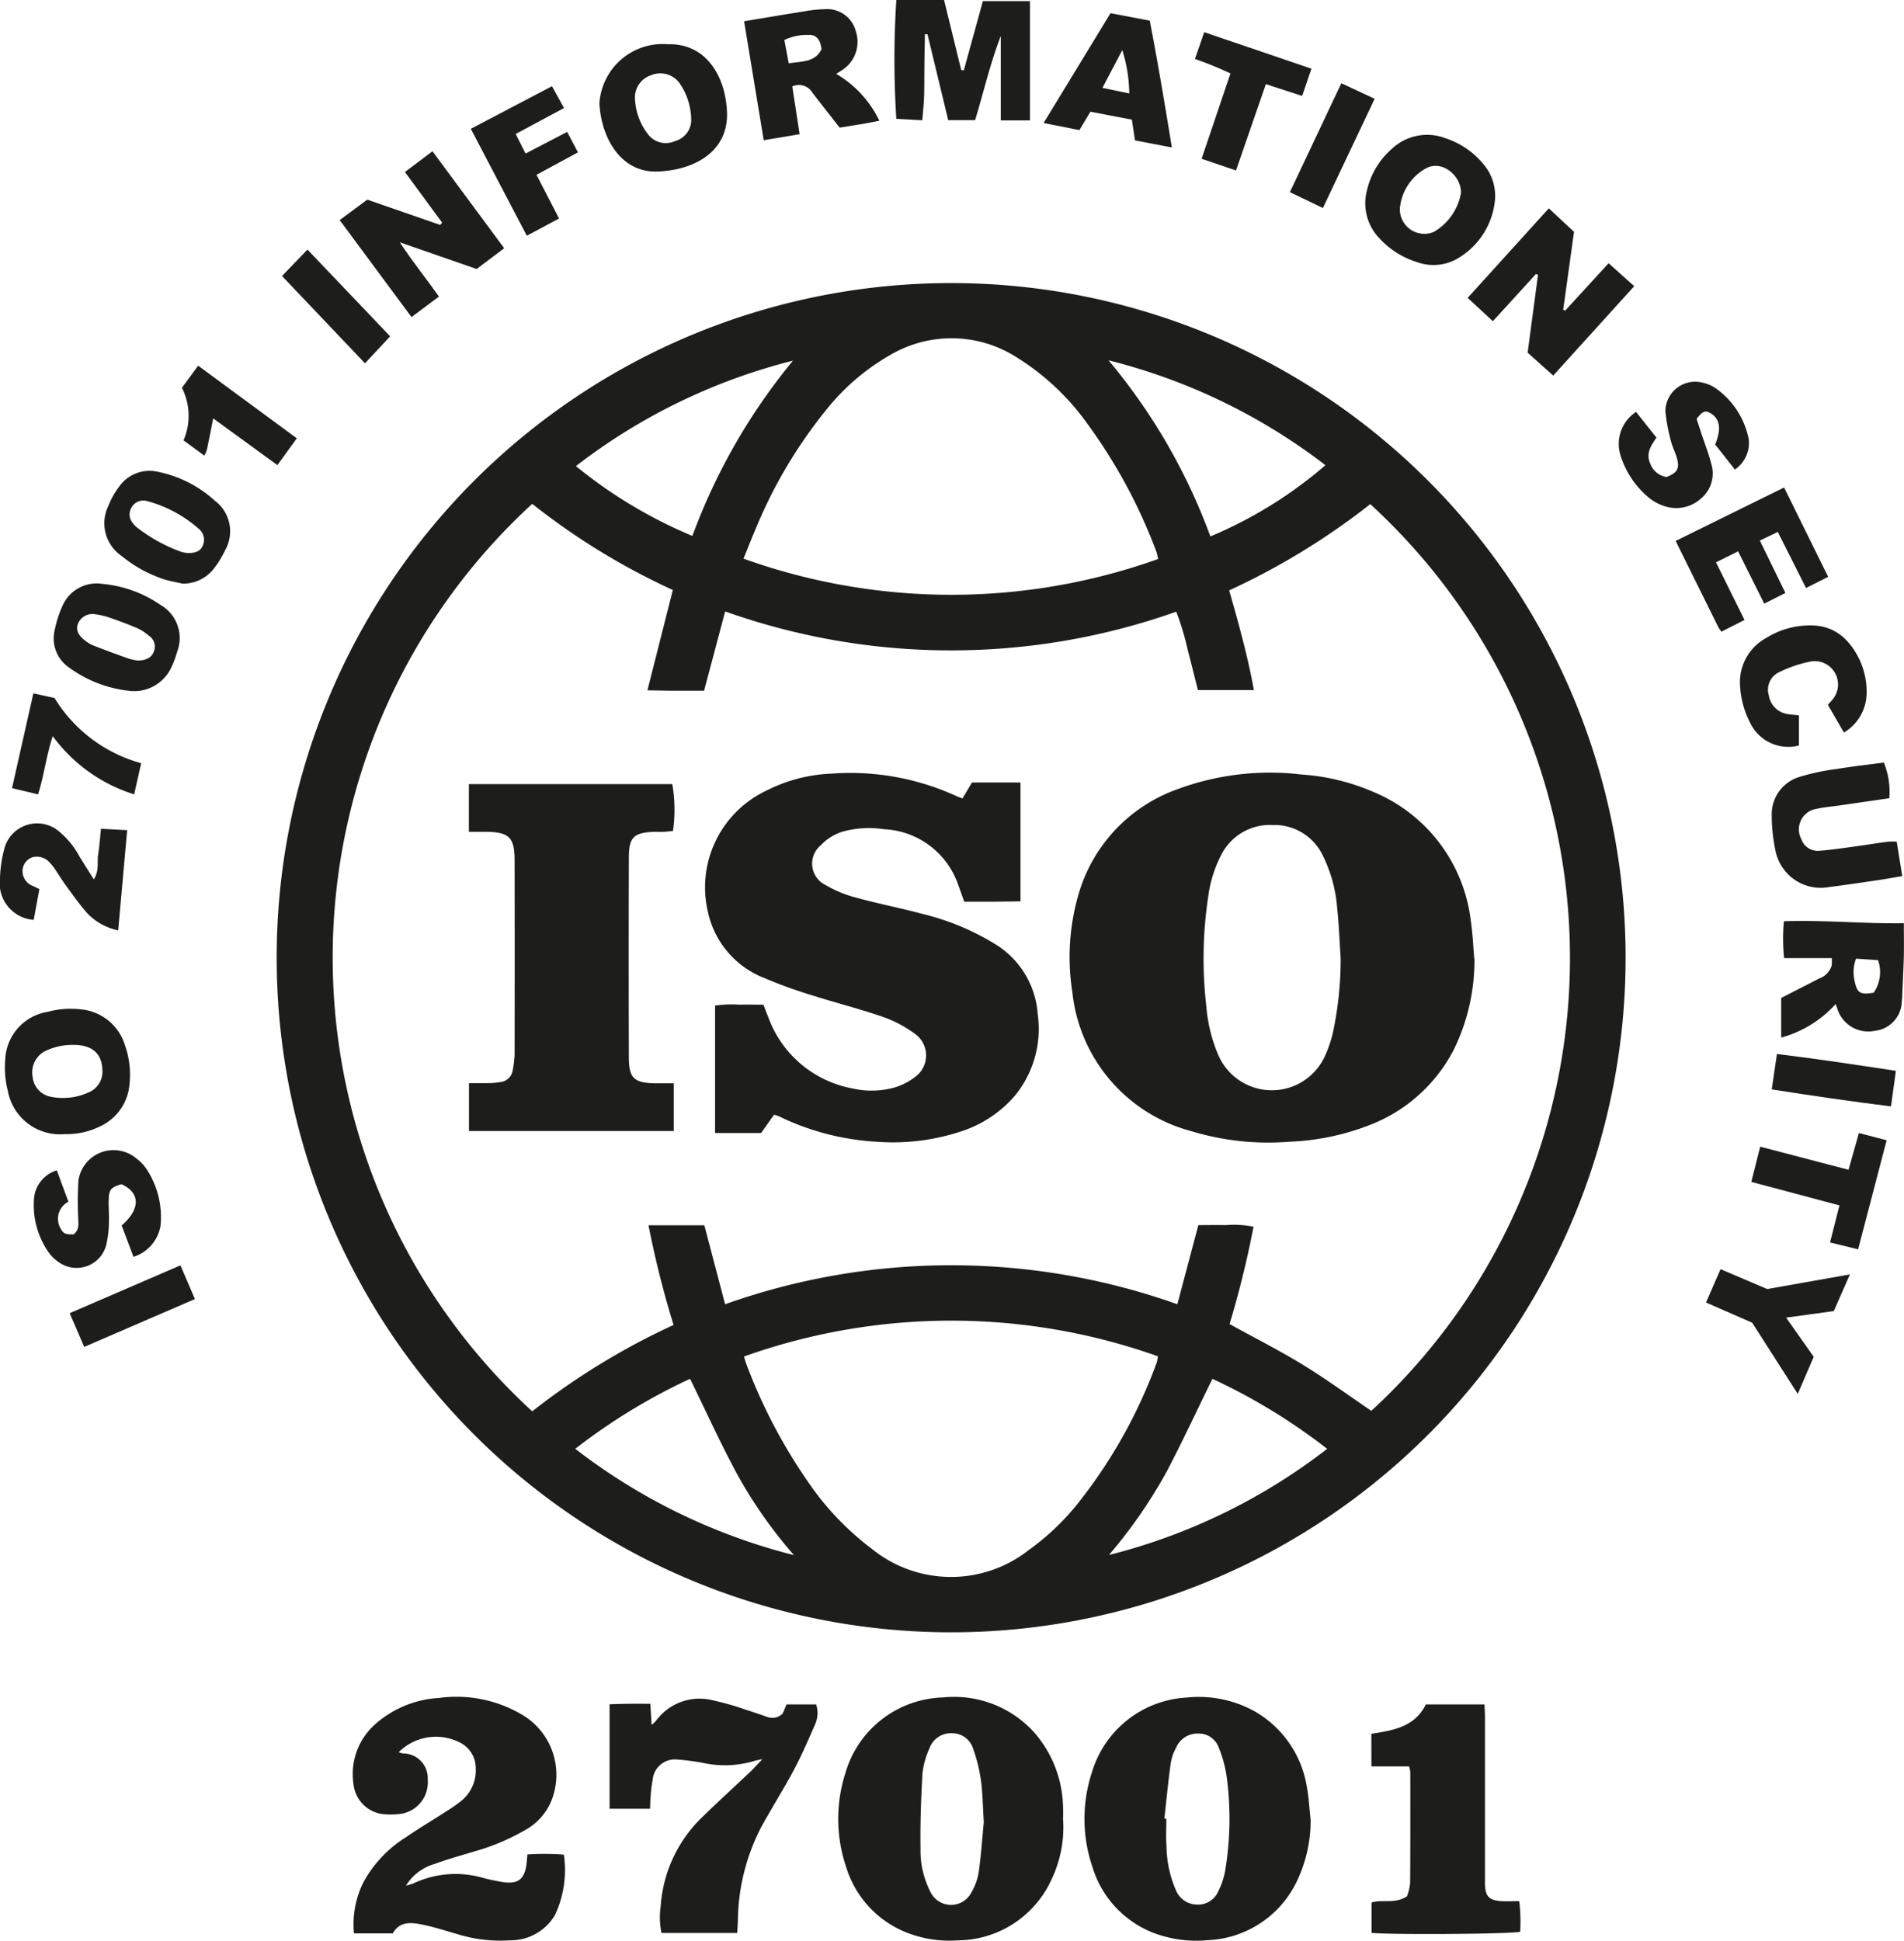 <svg id="Group_315" data-name="Group 315" xmlns="http://www.w3.org/2000/svg" xmlns:xlink="http://www.w3.org/1999/xlink" width="73.44" height="74.839" viewBox="0 0 73.44 74.839">
  <defs>
    <clipPath id="clip-path">
      <rect id="Rectangle_352" data-name="Rectangle 352" width="73.44" height="74.839" fill="none"/>
    </clipPath>
  </defs>
  <g id="Group_314" data-name="Group 314" clip-path="url(#clip-path)">
    <path id="Path_1607" data-name="Path 1607" d="M96.457,72.021a26.015,26.015,0,1,1-.056,0h.056M87.71,111.4a26.051,26.051,0,0,1,17.444,0l.81-3.051c.374,0,.717-.009,1.063,0a3.8,3.8,0,0,1,1.065.062,37.591,37.591,0,0,1-.924,3.753c.961.53,1.915,1.012,2.824,1.568s1.767,1.184,2.644,1.779a23.734,23.734,0,0,0-.041-34.966,27.089,27.089,0,0,1-5.441,3.326c.368,1.3.72,2.556.952,3.845h-2.159c-.132-.52-.252-1.016-.383-1.51a10.69,10.69,0,0,0-.452-1.513,26.012,26.012,0,0,1-17.4-.01L86.9,87.742c-.374,0-.719,0-1.064,0s-.7-.01-1.122-.016l.98-3.869a26.553,26.553,0,0,1-5.423-3.322,23.737,23.737,0,0,0,0,34.995,27.268,27.268,0,0,1,5.451-3.331,37.366,37.366,0,0,1-.966-3.843h2.154Zm16.7-28.736a2.054,2.054,0,0,0-.053-.251,20.463,20.463,0,0,0-2.691-4.991A9.515,9.515,0,0,0,98.98,74.9a4.66,4.66,0,0,0-4.853-.133A8.617,8.617,0,0,0,91.6,76.924a18.388,18.388,0,0,0-2.707,4.566c-.159.368-.3.742-.475,1.157a23.744,23.744,0,0,0,15.992.016ZM88.441,113.416c.036.125.052.2.078.264a20.823,20.823,0,0,0,2.454,4.662,10.882,10.882,0,0,0,2.4,2.493,4.847,4.847,0,0,0,6.036.054,9.64,9.64,0,0,0,1.812-1.689,19.4,19.4,0,0,0,3.139-5.557,1.352,1.352,0,0,0,.043-.236,23.8,23.8,0,0,0-15.963.008m14.078,7.654a22.854,22.854,0,0,0,8.415-4.093,22.913,22.913,0,0,0-4.426-2.7c-.6,1.217-1.146,2.4-1.754,3.559a18.966,18.966,0,0,1-2.235,3.231Zm-12.149.009a17.721,17.721,0,0,1-2.244-3.216c-.621-1.163-1.169-2.366-1.766-3.587a22.984,22.984,0,0,0-4.429,2.7,22.98,22.98,0,0,0,8.439,4.1Zm16.059-39.287a16.552,16.552,0,0,0,4.438-2.747A22.8,22.8,0,0,0,102.5,75a22.74,22.74,0,0,1,3.929,6.794Zm-16.1-6.778a22.771,22.771,0,0,0-8.372,4.066,18.107,18.107,0,0,0,4.492,2.693,23.222,23.222,0,0,1,3.88-6.759" transform="translate(-59.742 -61.105)" fill="#1d1d1b"/>
    <path id="Path_1608" data-name="Path 1608" d="M284.715,436.483a5.4,5.4,0,0,1-.492,2.284,3.993,3.993,0,0,1-3.483,2.357,4.64,4.64,0,0,1-1.612-.132,3.955,3.955,0,0,1-2.825-2.678,5.762,5.762,0,0,1-.018-3.683,4.044,4.044,0,0,1,3.634-2.863,4.453,4.453,0,0,1,2.618.52,4.1,4.1,0,0,1,2.02,2.856c.088.439.107.893.158,1.34m-5.641-.05.076.007c0,.346-.022.693.005,1.037a4.39,4.39,0,0,0,.377,1.749.889.889,0,0,0,.785.523.848.848,0,0,0,.835-.509,3,3,0,0,0,.261-.762,12.2,12.2,0,0,0,.067-3.636,4.718,4.718,0,0,0-.3-1.124.82.82,0,0,0-.793-.564.9.9,0,0,0-.861.545,1.854,1.854,0,0,0-.206.592c-.1.713-.167,1.429-.247,2.144Z" transform="translate(-234.162 -366.305)" fill="#1d1d1b"/>
    <path id="Path_1609" data-name="Path 1609" d="M222.016,436.555a4.662,4.662,0,0,1-.456,2.32,4,4,0,0,1-3.6,2.329,4.5,4.5,0,0,1-2.032-.322,3.958,3.958,0,0,1-2.275-2.486,5.8,5.8,0,0,1-.036-3.64,4.042,4.042,0,0,1,3.778-2.92,4.16,4.16,0,0,1,3.526,1.373,4.5,4.5,0,0,1,1.084,2.669,6.586,6.586,0,0,1,.007.677m-3.056.081c-.04-.637-.043-1.122-.11-1.6a6.116,6.116,0,0,0-.3-1.219.846.846,0,0,0-.819-.6.88.88,0,0,0-.873.6,3.1,3.1,0,0,0-.263.949c-.056.974-.09,1.951-.075,2.926a3.454,3.454,0,0,0,.368,1.614.883.883,0,0,0,1.6.04,2.237,2.237,0,0,0,.281-.8c.093-.685.14-1.373.192-1.908Z" transform="translate(-181.01 -366.379)" fill="#1d1d1b"/>
    <path id="Path_1610" data-name="Path 1610" d="M91.527,433.86a.842.842,0,0,0,.156.048.951.951,0,0,1,.964.937.935.935,0,0,1,0,.094,1.226,1.226,0,0,1-.976,1.288,2.7,2.7,0,0,1-.63.031,1.3,1.3,0,0,1-1.261-1.193,2.559,2.559,0,0,1,.838-2.281,4.045,4.045,0,0,1,2.46-1.015,4.971,4.971,0,0,1,3.178.628,2.688,2.688,0,0,1,1.261,3.03,2.275,2.275,0,0,1-1.1,1.428,8.461,8.461,0,0,1-1.993.838c-.5.154-1.014.292-1.506.475a1.925,1.925,0,0,0-1.113.84,2.775,2.775,0,0,0,.291-.088,3.8,3.8,0,0,1,2.6-.235,8.3,8.3,0,0,0,.838.183c.61.091.855-.11.928-.738.01-.089.016-.179.028-.326a9.713,9.713,0,0,1,1.407.007,4.093,4.093,0,0,1-.347,2.338,1.989,1.989,0,0,1-1.737.966,5.6,5.6,0,0,1-2.051-.247c-.434-.125-.865-.264-1.306-.355s-.885-.146-1.157.334H89.8a3.642,3.642,0,0,1,.371-1.982,4.722,4.722,0,0,1,1.629-1.722c.508-.35,1.041-.664,1.56-1a6,6,0,0,0,.556-.386,1.506,1.506,0,0,0,.581-1.264,1.1,1.1,0,0,0-.674-1.036,2.029,2.029,0,0,0-2.294.4" transform="translate(-76.148 -366.291)" fill="#1d1d1b"/>
    <path id="Path_1611" data-name="Path 1611" d="M156.7,432.495c.018.289.031.52.049.808a1.527,1.527,0,0,0,.168-.156,2.078,2.078,0,0,1,2.207-.789,10.883,10.883,0,0,1,1.3.374c.258.079.514.168.769.258a.565.565,0,0,0,.611-.125l.151-.351h1.14a1.074,1.074,0,0,1-.035.756c-.265.605-.527,1.213-.837,1.795-.4.743-.851,1.455-1.255,2.194a8.01,8.01,0,0,0-.892,3.6c-.006.147-.016.294-.025.468H157.13a2.932,2.932,0,0,1-.031-1.029,5.25,5.25,0,0,1,1.572-3.409c.612-.6,1.249-1.177,1.872-1.767.14-.133.268-.277.479-.5-.178.04-.255.05-.326.074a3.918,3.918,0,0,1-1.919.081,8.936,8.936,0,0,0-1.026-.138.862.862,0,0,0-.959.752s0,.008,0,.013a5.176,5.176,0,0,0-.082.669c-.014.146-.014.294-.022.464h-1.56v-4.03c.259-.007.508-.016.759-.019s.509,0,.811,0" transform="translate(-131.615 -366.786)" fill="#1d1d1b"/>
    <path id="Path_1612" data-name="Path 1612" d="M348.994,434.793c.839-.133,1.672-.259,2.1-1.133h2.262c.007.167.019.327.019.486q0,3.07,0,6.14c0,.105,0,.211,0,.316.015.46.158.613.627.643.222.014.447,0,.694,0a6.438,6.438,0,0,1,.037,1.183c-.359.089-4.989.119-5.731.041V441.3c.415-.133.9.067,1.367-.242a2.023,2.023,0,0,0,.119-.5c.012-1.43.008-2.859.007-4.289a1.311,1.311,0,0,0-.046-.218h-1.453Z" transform="translate(-296.098 -367.933)" fill="#1d1d1b"/>
    <path id="Path_1613" data-name="Path 1613" d="M229.531,0l.663,2.709.1,0,.735-2.665h1.816v4.6h-1.126V1.389c-.41,1.053-.656,2.151-.991,3.245h-1.037l-.8-3.313-.1,0c0,.268-.01.537-.014.805s-.005.542-.008.813c0,.286,0,.573-.011.859-.012.267-.042.533-.068.841l-1-.055a35.749,35.749,0,0,1,0-4.587Z" transform="translate(-193.117 -0.001)" fill="#1d1d1b"/>
    <path id="Path_1614" data-name="Path 1614" d="M376.827,59.465l-.986-.883.4-3-.079-.033L374.5,57.369l-.973-.9,3.131-3.453.972.907-.417,3,.073.041,1.678-1.831.988.885Z" transform="translate(-316.918 -44.982)" fill="#1d1d1b"/>
    <path id="Path_1615" data-name="Path 1615" d="M90.391,41.258l-1.434-1.952,1.062-.8,2.767,3.74-1.064.8-2.964-1.029c.506.766,1.023,1.4,1.511,2.092l-1.059.791-2.77-3.74,1.064-.788,2.813.975Z" transform="translate(-73.338 -32.673)" fill="#1d1d1b"/>
    <path id="Path_1616" data-name="Path 1616" d="M455.388,237.53a4.4,4.4,0,0,1-2.1,1.293v-1.529l1.475-.755a.76.76,0,0,0,.475-.507,1.649,1.649,0,0,0,0-.274H453.4a7.3,7.3,0,0,1-.007-1.422c1.55-.054,3.072.1,4.626.077,0,.455.008.858,0,1.26-.013.5-.04.992-.062,1.488,0,.09-.006.181-.019.27a1.159,1.159,0,0,1-1.036,1.129,1.247,1.247,0,0,1-1.453-.866c-.018-.052-.037-.1-.061-.167m1.468-.436a1.4,1.4,0,0,0,.168-1.256l-.849-.057a1.468,1.468,0,0,0-.059.844c.1.484.21.559.741.469Z" transform="translate(-384.585 -198.81)" fill="#1d1d1b"/>
    <path id="Path_1617" data-name="Path 1617" d="M189.37,2.781c.82-.136,1.587-.267,2.356-.388a5.125,5.125,0,0,1,.761-.078,1.141,1.141,0,0,1,1.19.845,1.293,1.293,0,0,1-.49,1.479c-.081.057-.167.109-.264.171a4.205,4.205,0,0,1,1.664,1.808c-.26.048-.5.1-.748.139s-.5.082-.783.127c-.347-.445-.7-.894-1.048-1.344a.605.605,0,0,0-.779-.246l.282,1.842-1.385.232Zm2.986,1.075c-.042-.37-.207-.567-.5-.547a2.026,2.026,0,0,0-.933.194l.169.9c.513-.08,1.014-.033,1.266-.546Z" transform="translate(-160.669 -1.961)" fill="#1d1d1b"/>
    <path id="Path_1618" data-name="Path 1618" d="M152.551,13.524a2.447,2.447,0,0,1,2.653-2.269c1.5-.038,2.227,1.3,2.268,2.641.045,1.485-1.241,2.218-2.689,2.266-1.385.047-2.163-1.261-2.233-2.638m3.539.567a2.533,2.533,0,0,0-.453-1.344.92.92,0,0,0-1.089-.3.9.9,0,0,0-.626.9,2.4,2.4,0,0,0,.5,1.374.864.864,0,0,0,1.053.265.846.846,0,0,0,.615-.889" transform="translate(-129.43 -9.548)" fill="#1d1d1b"/>
    <path id="Path_1619" data-name="Path 1619" d="M352.462,36.713a2.922,2.922,0,0,1-1.514,2.407,1.855,1.855,0,0,1-1.491.106,3.28,3.28,0,0,1-1.47-.932,1.942,1.942,0,0,1-.468-1.847,3.024,3.024,0,0,1,.966-1.6,1.982,1.982,0,0,1,2.064-.4,3.179,3.179,0,0,1,1.469,1.009,1.87,1.87,0,0,1,.442,1.256m-1.316-.178c0-.654-.761-1.3-1.4-.9a1.97,1.97,0,0,0-.957,1.507.945.945,0,0,0,1.3.921,2.166,2.166,0,0,0,1.059-1.527" transform="translate(-294.791 -29.115)" fill="#1d1d1b"/>
    <path id="Path_1620" data-name="Path 1620" d="M3.572,261.5a2.048,2.048,0,0,1-2.211-1.67,3.616,3.616,0,0,1-.1-1.2A1.944,1.944,0,0,1,2.9,256.785a3.367,3.367,0,0,1,1.295-.093,1.957,1.957,0,0,1,1.683,1.378,3.389,3.389,0,0,1,.176,1.513,1.964,1.964,0,0,1-1.184,1.642,2.846,2.846,0,0,1-1.3.275m.347-3.44a2.411,2.411,0,0,0-1.175.27.935.935,0,0,0-.422.972.864.864,0,0,0,.726.763A2.376,2.376,0,0,0,4.46,259.9a.871.871,0,0,0,.548-.9c-.027-.612-.4-.936-1.089-.939Z" transform="translate(-1.06 -217.766)" fill="#1d1d1b"/>
    <path id="Path_1621" data-name="Path 1621" d="M455.948,198.395c-.331.055-.623.109-.916.152-.625.092-1.25.187-1.876.264a1.78,1.78,0,0,1-2.1-1.408,6.5,6.5,0,0,1-.142-1.34,1.5,1.5,0,0,1,1.046-1.487,8.489,8.489,0,0,1,1.449-.312c.608-.1,1.221-.168,1.83-.249a3.02,3.02,0,0,1,.21,1.376l-1.947.282c-.283.041-.57.062-.848.125a.8.8,0,0,0-.6,1.169.671.671,0,0,0,.71.449c.389-.031.777-.085,1.164-.138.492-.067.982-.145,1.473-.212a2.621,2.621,0,0,1,.333,0Z" transform="translate(-382.575 -164.609)" fill="#1d1d1b"/>
    <path id="Path_1622" data-name="Path 1622" d="M429.834,128.507l-1.007-2.017-.854.422,1.1,2.222-.889.453a1.461,1.461,0,0,1-.115-.164c-.542-1.093-1.082-2.186-1.652-3.335l4.183-2.061,1.7,3.444-.853.432-1.091-2.164-.691.335.986,2.019Z" transform="translate(-361.785 -105.228)" fill="#1d1d1b"/>
    <path id="Path_1623" data-name="Path 1623" d="M416.458,100.505l-.761-.966c.249-.6.187-.993-.181-1.206-.2-.118-.295-.085-.535.218l.2.611c.123.371.268.736.363,1.114a1.256,1.256,0,0,1-.366,1.323,1.425,1.425,0,0,1-1.473.305,1.807,1.807,0,0,1-.548-.3,3.435,3.435,0,0,1-1.116-1.664,1.471,1.471,0,0,1,.605-1.656l.788.992c-.21.3-.419.612-.242.995a.793.793,0,0,0,.629.523c.405-.156.508-.319.407-.707-.06-.232-.181-.448-.237-.681a7.112,7.112,0,0,1-.214-1.144,1.15,1.15,0,0,1,1.461-1.1,1.4,1.4,0,0,1,.455.192,3.145,3.145,0,0,1,1.3,1.988,1.243,1.243,0,0,1-.542,1.169" transform="translate(-349.541 -82.399)" fill="#1d1d1b"/>
    <path id="Path_1624" data-name="Path 1624" d="M9.5,293.5l.446,1.21a.738.738,0,0,0-.329.975c.113.246.195.294.532.283.242-.187.175-.45.172-.7a12.81,12.81,0,0,1,.014-1.392,1.369,1.369,0,0,1,2.226-.841,1.7,1.7,0,0,1,.427.459,3.351,3.351,0,0,1,.51,2.157,1.524,1.524,0,0,1-1.041,1.184L12,295.625c.732-.631.723-1.266-.007-1.59-.4.118-.479.2-.492.579-.011.3.021.6.008.9a4.094,4.094,0,0,1-.1.848,1.179,1.179,0,0,1-1.833.679,1.514,1.514,0,0,1-.414-.409,3.17,3.17,0,0,1-.536-2.1A1.242,1.242,0,0,1,9.5,293.5" transform="translate(-7.308 -248.368)" fill="#1d1d1b"/>
    <path id="Path_1625" data-name="Path 1625" d="M270.5,8.517l-1.416-.272-.121-.8-1.6-.305-.425.708-1.38-.273,2.581-4.235,1.514.288c.309,1.6.579,3.207.852,4.892m-1.643-2.086a5.717,5.717,0,0,0-.269-1.67l-.765,1.455Z" transform="translate(-225.305 -2.831)" fill="#1d1d1b"/>
    <path id="Path_1626" data-name="Path 1626" d="M29.582,124.144c-.247-.057-.5-.1-.741-.176a5.1,5.1,0,0,1-1.608-.889,1.527,1.527,0,0,1-.519-1.926,3.135,3.135,0,0,1,.414-.744,1.434,1.434,0,0,1,1.511-.577,4.615,4.615,0,0,1,2.184,1.111,1.474,1.474,0,0,1,.4,1.908,3.754,3.754,0,0,1-.475.76,1.5,1.5,0,0,1-1.163.533m.175-1.184c.333.013.513-.078.6-.287a.546.546,0,0,0-.166-.653,4.935,4.935,0,0,0-1.964-1.056.522.522,0,0,0-.623.249.511.511,0,0,0,.05.59.808.808,0,0,0,.152.164,6.29,6.29,0,0,0,1.726.952,1.1,1.1,0,0,0,.224.04Z" transform="translate(-22.538 -101.636)" fill="#1d1d1b"/>
    <path id="Path_1627" data-name="Path 1627" d="M445.069,162.613v1.16a1.635,1.635,0,0,1-1.885-.885,3.515,3.515,0,0,1-.382-1.383,1.942,1.942,0,0,1,1.012-1.884,3.164,3.164,0,0,1,1.764-.478,1.823,1.823,0,0,1,1.361.61,2.912,2.912,0,0,1,.74,2.076,1.785,1.785,0,0,1-.873,1.443l-.62-1.071c.058-.065.108-.118.156-.175a.9.9,0,0,0-.784-1.5,4.866,4.866,0,0,0-1.232.409.748.748,0,0,0-.416.909.861.861,0,0,0,.72.715c.13.024.264.03.439.05" transform="translate(-375.683 -135.023)" fill="#1d1d1b"/>
    <path id="Path_1628" data-name="Path 1628" d="M16.6,152.59a4.8,4.8,0,0,1-2.34-.908,1.353,1.353,0,0,1-.542-1.434,4.23,4.23,0,0,1,.3-.935,1.437,1.437,0,0,1,1.551-.846,4.669,4.669,0,0,1,2.222.805,1.474,1.474,0,0,1,.654,1.8,3.893,3.893,0,0,1-.218.59,1.582,1.582,0,0,1-1.632.929m.312-1.171c.363,0,.556-.125.639-.354a.5.5,0,0,0-.192-.6,1.94,1.94,0,0,0-.451-.293c-.358-.154-.726-.288-1.094-.416a2.784,2.784,0,0,0-.526-.12.6.6,0,0,0-.663.353c-.088.223-.021.423.227.626a1.335,1.335,0,0,0,.341.217c.46.181.925.351,1.391.517a2.091,2.091,0,0,0,.33.069Z" transform="translate(-11.608 -125.949)" fill="#1d1d1b"/>
    <path id="Path_1629" data-name="Path 1629" d="M1.518,212.061,1.3,213.242a1.416,1.416,0,0,1-1.3-1.6,4.783,4.783,0,0,1,.159-1.113,1.306,1.306,0,0,1,2.084-.725,3.2,3.2,0,0,1,.825,1l.55.877c.218-.339.12-.663.168-.96s.07-.623.11-.993l1.009.055c-.117,1.309-.23,2.562-.346,3.865a2.306,2.306,0,0,1-1.173-.64c-.3-.334-.561-.706-.827-1.068-.161-.218-.3-.451-.452-.675a1.587,1.587,0,0,0-.17-.21.665.665,0,0,0-.69-.228.569.569,0,0,0-.378.515.608.608,0,0,0,.405.594c.067.029.132.064.242.118" transform="translate(0 -177.769)" fill="#1d1d1b"/>
    <path id="Path_1630" data-name="Path 1630" d="M123.516,23.693l.417.79-1.6.864.87,1.686-1.243.664L119.8,23.574l3.131-1.643.464.842-1.864,1,.38.755Z" transform="translate(-101.64 -18.607)" fill="#1d1d1b"/>
    <path id="Path_1631" data-name="Path 1631" d="M435.95,324.988l-1.78-.779.56-1.285,1.8.766,3.191-.565-.623,1.415-1.839.252,1.065,1.512-.616,1.43Z" transform="translate(-368.366 -273.981)" fill="#1d1d1b"/>
    <path id="Path_1632" data-name="Path 1632" d="M305.69,13.525l-1.326-.451,1.113-3.291a14.489,14.489,0,0,0-1.37-.559l.358-1.031L308.6,9.6l-.358,1.051-1.4-.455Z" transform="translate(-258.016 -6.951)" fill="#1d1d1b"/>
    <path id="Path_1633" data-name="Path 1633" d="M445.994,288.8l3.408.891.4-1.418,1.069.28-1.1,4.205-1.083-.264.363-1.429-3.4-.908Z" transform="translate(-378.101 -244.581)" fill="#1d1d1b"/>
    <path id="Path_1634" data-name="Path 1634" d="M4.07,180.309l-1.006-.24.823-3.655.816.179a5.686,5.686,0,0,0,3.342,2.515l-.27,1.2a6.168,6.168,0,0,1-3.14-2.244c-.256.765-.33,1.5-.566,2.243" transform="translate(-2.6 -149.676)" fill="#1d1d1b"/>
    <path id="Path_1635" data-name="Path 1635" d="M47.478,95.084c-.09.448-.164.83-.245,1.211a1.241,1.241,0,0,1-.1.224l-.8-.588a2.388,2.388,0,0,0-.062-2.026l.626-.853,3.805,2.8-.748,1.034Z" transform="translate(-39.254 -78.95)" fill="#1d1d1b"/>
    <path id="Path_1636" data-name="Path 1636" d="M75.937,66.847l-.971,1.04-3.2-3.366.981-1.02Z" transform="translate(-60.888 -53.877)" fill="#1d1d1b"/>
    <path id="Path_1637" data-name="Path 1637" d="M329.535,25.984l-1.273-.612,1.984-4.2,1.285.6Z" transform="translate(-278.509 -17.962)" fill="#1d1d1b"/>
    <path id="Path_1638" data-name="Path 1638" d="M22,321.945l.558,1.3-4.27,1.845-.56-1.3Z" transform="translate(-15.04 -273.15)" fill="#1d1d1b"/>
    <path id="Path_1639" data-name="Path 1639" d="M450.9,269.539l.2-1.366c1.533.184,3.035.415,4.588.649l-.189,1.371c-1.551-.192-3.057-.413-4.6-.654" transform="translate(-382.561 -227.528)" fill="#1d1d1b"/>
    <path id="Path_1640" data-name="Path 1640" d="M287.848,203.743a7.8,7.8,0,0,1-.786,3.5,6.118,6.118,0,0,1-3.21,2.909,9.511,9.511,0,0,1-3.165.662,10.189,10.189,0,0,1-3.748-.405,6.22,6.22,0,0,1-4.6-5.365,8.656,8.656,0,0,1,.234-3.757,6.094,6.094,0,0,1,3.729-4.034,10.285,10.285,0,0,1,4.884-.6,8.375,8.375,0,0,1,2.752.665,6.164,6.164,0,0,1,3.771,4.987c.071.476.09.959.133,1.438m-5.154,0c-.043-.645-.064-1.292-.134-1.934a5.5,5.5,0,0,0-.575-2.073,2.064,2.064,0,0,0-1.916-1.136,2.1,2.1,0,0,0-1.969,1.129,4.83,4.83,0,0,0-.513,1.626,15.933,15.933,0,0,0-.075,4.228,5.956,5.956,0,0,0,.458,1.877,2.249,2.249,0,0,0,4.1.087,4.766,4.766,0,0,0,.324-.935,13.522,13.522,0,0,0,.3-2.868Z" transform="translate(-230.977 -166.785)" fill="#1d1d1b"/>
    <path id="Path_1641" data-name="Path 1641" d="M189.463,201.622c-.089-.248-.158-.446-.231-.642a3.178,3.178,0,0,0-2.861-2.151,3.806,3.806,0,0,0-1.569.085,1.925,1.925,0,0,0-.874.537.915.915,0,0,0,.185,1.529,4.573,4.573,0,0,0,1.159.482c.856.235,1.729.405,2.587.635a9.676,9.676,0,0,1,2.822,1.178,3.442,3.442,0,0,1,1.616,2.684,4.061,4.061,0,0,1-.866,3.129,4.593,4.593,0,0,1-2.035,1.376,8.4,8.4,0,0,1-3.291.418,9.9,9.9,0,0,1-3.777-.976c-.052-.025-.109-.039-.2-.069l-.5.707h-1.776v-4.912a4.193,4.193,0,0,1,.928-.037c.3-.008.6,0,.938,0,.062.162.117.314.18.463a4.28,4.28,0,0,0,3.258,2.768,3.271,3.271,0,0,0,1.611-.035,2.409,2.409,0,0,0,.794-.405,1.022,1.022,0,0,0,0-1.667,4.682,4.682,0,0,0-1.27-.665c-.881-.305-1.788-.53-2.677-.814a17.678,17.678,0,0,1-1.825-.658,3.539,3.539,0,0,1-2.213-2.566,4.125,4.125,0,0,1,2.255-4.675,6.052,6.052,0,0,1,2.515-.656,9.83,9.83,0,0,1,4.837.876c.054.025.112.044.211.081l.368-.615h1.87v4.585c-.348,0-.7.009-1.056.011l-1.11,0" transform="translate(-152.271 -166.852)" fill="#1d1d1b"/>
    <path id="Path_1642" data-name="Path 1642" d="M127.239,210.988v1.848h-7.9v-1.847c.245,0,.482,0,.717,0a3.086,3.086,0,0,0,.494-.041.536.536,0,0,0,.479-.471,4.25,4.25,0,0,0,.07-.581q.007-3.752,0-7.5c0-.885-.213-1.087-1.1-1.1-.209,0-.419,0-.663,0v-1.839h7.846a5.818,5.818,0,0,1,.026,1.808c-.109.01-.225.024-.341.031s-.241,0-.361,0c-.807.029-1,.2-1,1q-.012,3.843,0,7.685c0,.822.2,1,1.022,1.014.224,0,.446,0,.706,0" transform="translate(-101.25 -169.22)" fill="#1d1d1b"/>
  </g>
</svg>
